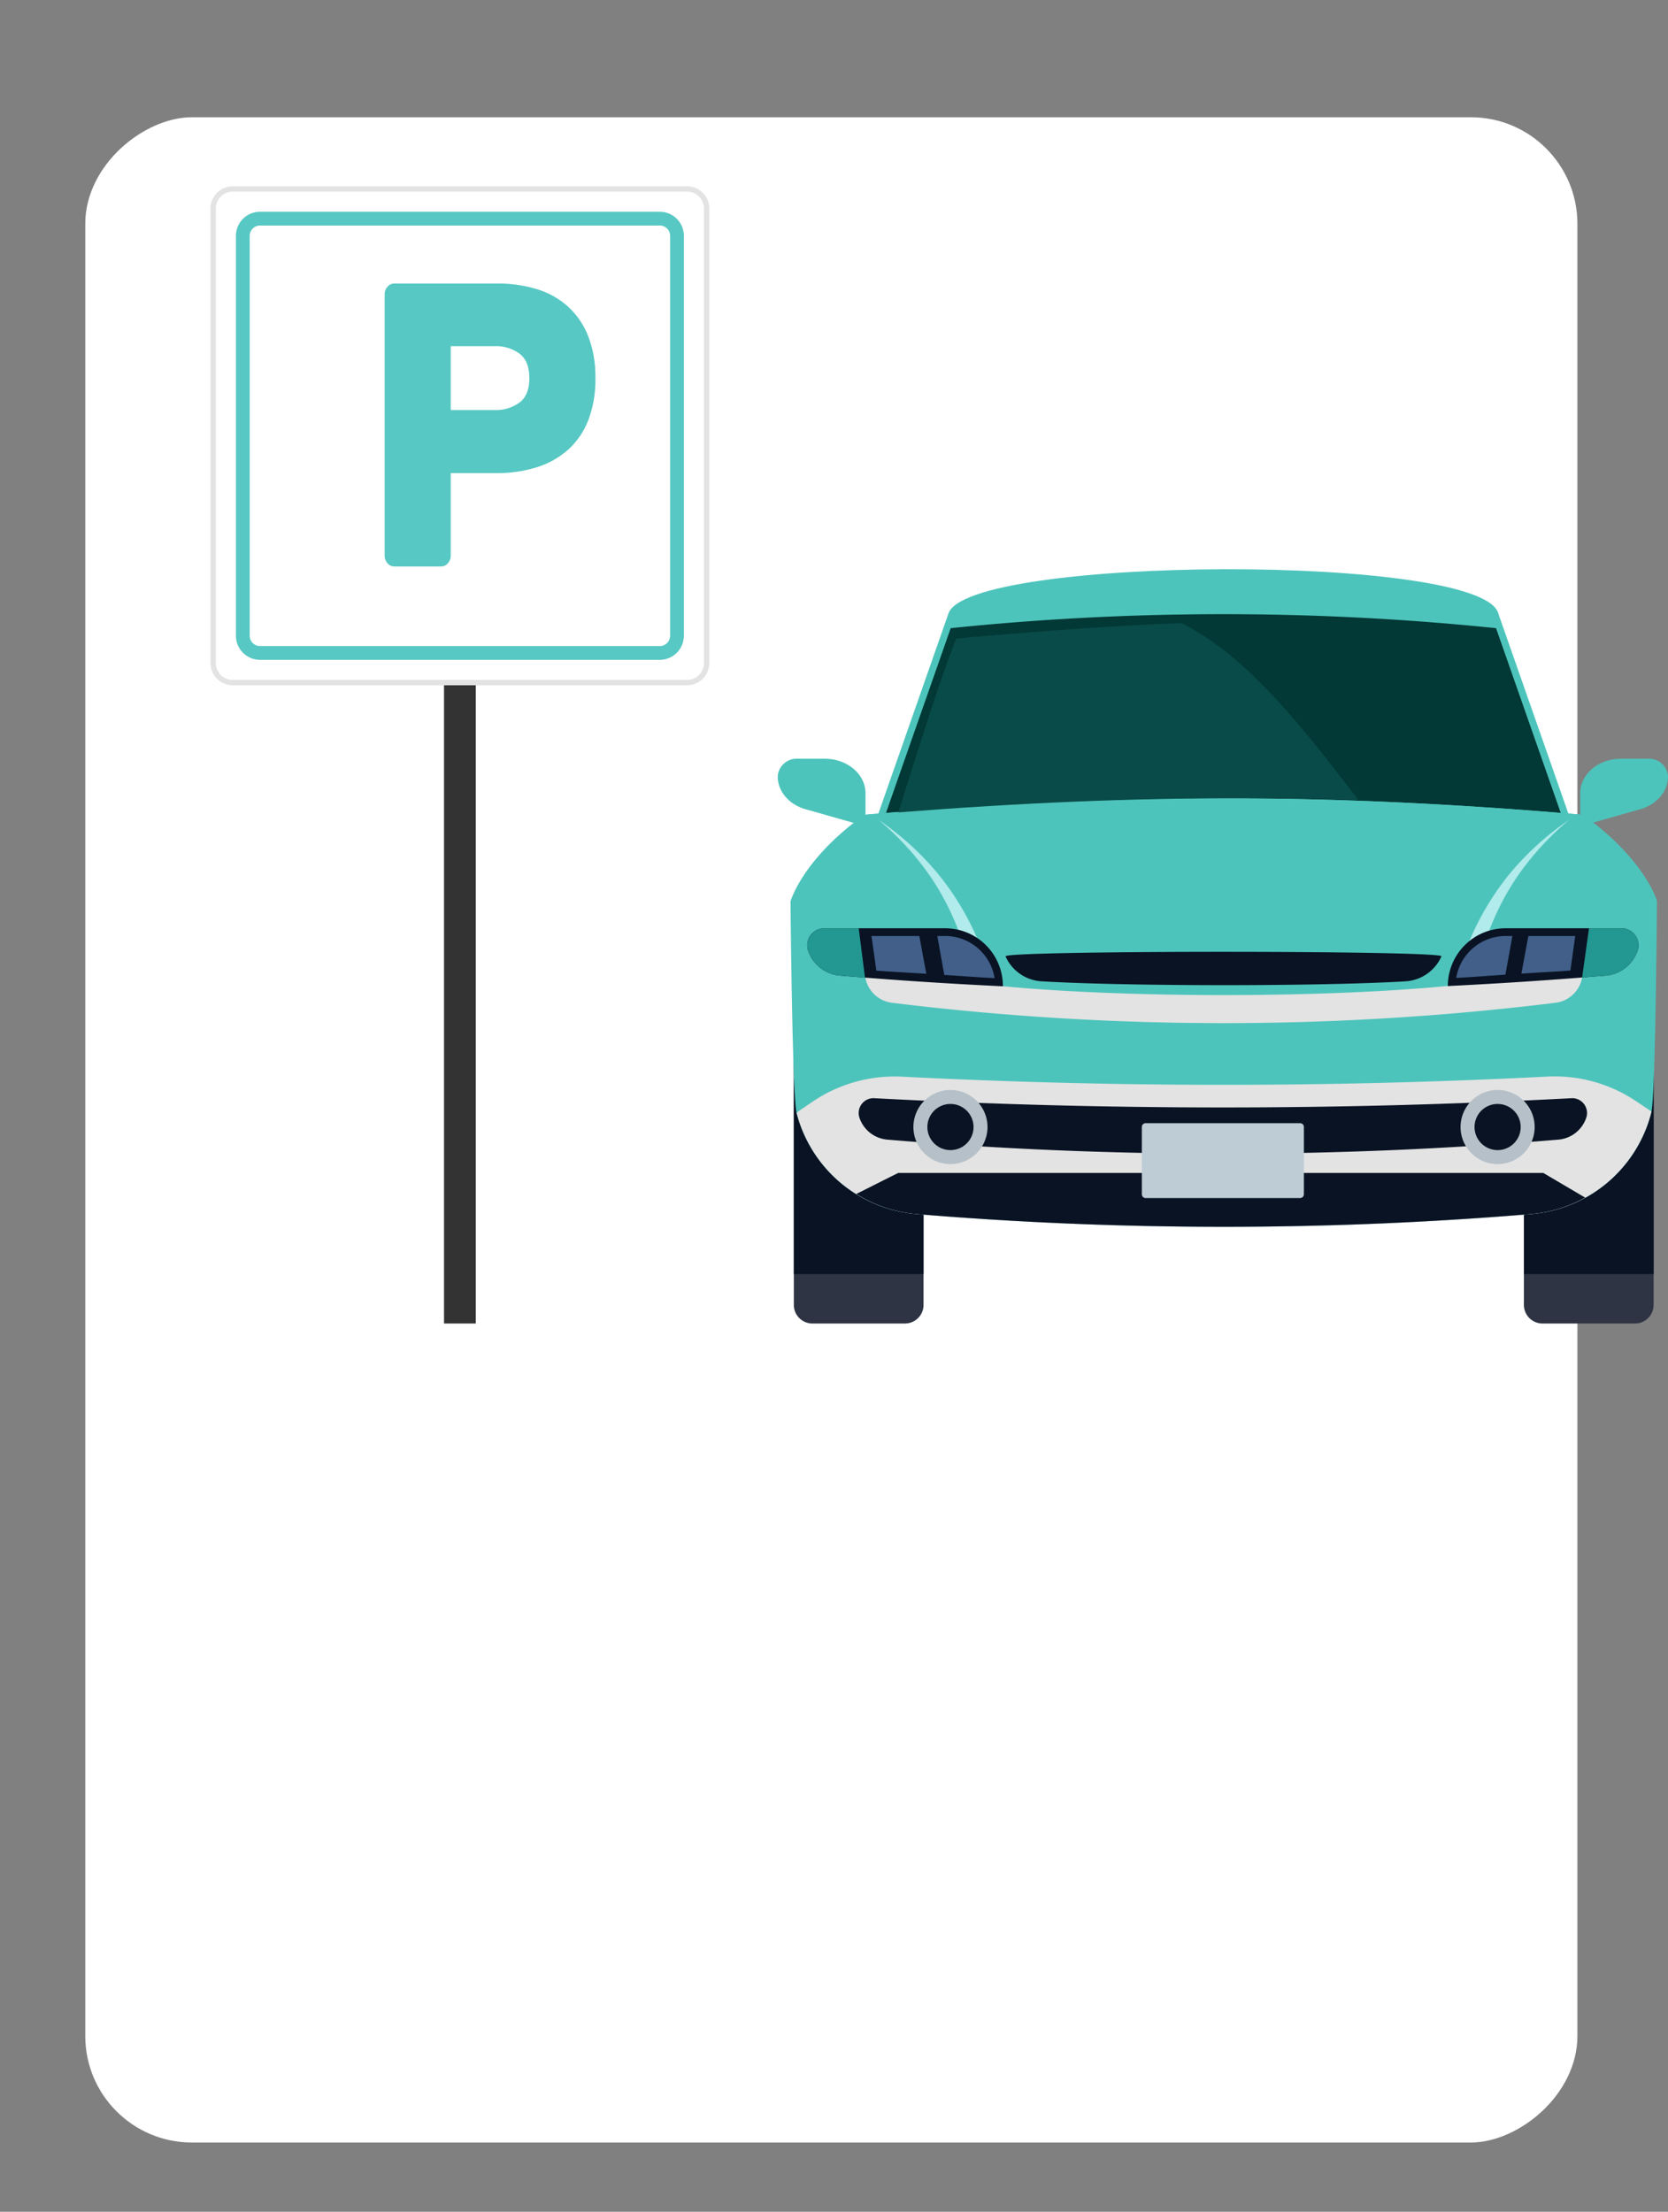 <svg xmlns="http://www.w3.org/2000/svg" xmlns:xlink="http://www.w3.org/1999/xlink" width="313" height="415" viewBox="0 0 313 415"><rect x="0" y="0" width="313" height="415" fill="#808080" stroke="none"/><defs><clipPath id="a"><rect width="415" height="313" transform="translate(-5901 -1996) rotate(90)" fill="#e63f41" opacity="0.256"/></clipPath><clipPath id="b"><path d="M225.179,69.781c-10.865.262-31.47,1.867-42.323,2.877-3.335,8.09-10.866,32.623-10.866,32.623,23.223-1.817,43.683-2.664,64.239-2.664,7.333,0,14.655.109,22.094.331-9.1-11.769-20.153-26.676-33.144-33.167" transform="translate(-171.989 -69.781)" fill="#094b48"/></clipPath></defs><g transform="translate(6214 1996)" clip-path="url(#a)"><rect width="380" height="280" rx="20" transform="translate(-5918 -1974) rotate(90)" fill="#fff"/><g transform="translate(-7138 -2891)"><path d="M182.716,70.75c3.306-10.929,100.577-11.4,103.23,0l14.416,41.16H168.3Z" transform="translate(919.236 939.43)" fill="#4dc4bb"/><path d="M285,71.171a499.72,499.72,0,0,0-102.334,0l-13.017,37.165H298.019Z" transform="translate(919.731 941.692)" fill="#023835"/><path d="M160.636,97.86l11.262,3.2v-6.2c0-3.573-3.42-6.469-7.638-6.469h-5.005a3.571,3.571,0,0,0-3.827,3.239v.1c0,2.78,2.1,5.249,5.209,6.133" transform="translate(914.513 948.971)" fill="#4dc4bb"/><path d="M276.86,97.86l-11.26,3.2v-6.2c0-3.573,3.418-6.469,7.637-6.469h5.008a3.57,3.57,0,0,1,3.824,3.239v.1c0,2.78-2.1,5.249-5.209,6.133" transform="translate(954.931 948.971)" fill="#4dc4bb"/><path d="M178.487,123.861H161.13a3.492,3.492,0,0,0-3.492,3.492v50.5a3.491,3.491,0,0,0,3.491,3.491h17.358a3.491,3.491,0,0,0,3.492-3.491v-50.5a3.492,3.492,0,0,0-3.492-3.492" transform="translate(915.323 961.986)" fill="#2e3443"/><path d="M278.716,123.861H261.358a3.492,3.492,0,0,0-3.491,3.492v50.5a3.491,3.491,0,0,0,3.491,3.491h17.358a3.491,3.491,0,0,0,3.492-3.491v-50.5a3.492,3.492,0,0,0-3.492-3.492" transform="translate(952.094 961.986)" fill="#2e3443"/><path d="M181.979,172.069V128.093a4.233,4.233,0,0,0-4.232-4.233H161.87a4.233,4.233,0,0,0-4.232,4.233v43.976Z" transform="translate(915.323 961.986)" fill="#091323"/><path d="M282.207,172.069V128.093a4.232,4.232,0,0,0-4.232-4.233H262.1a4.234,4.234,0,0,0-4.232,4.233v43.976Z" transform="translate(952.094 961.986)" fill="#091323"/><path d="M305.9,96.911c-48.171-4.12-86.691-4.12-134.862,0l-1.032.774c-10.774,8.075-12.827,15.488-12.827,15.488s.329,36.476,1.144,39.677a25.409,25.409,0,0,0,22.544,18.984,696.841,696.841,0,0,0,115.27-.005,25.409,25.409,0,0,0,22.6-19.207c.768-3.145,1.039-39.564,1.039-39.564s-2.1-7.324-12.846-15.374Z" transform="translate(915.156 950.966)" fill="#4dc4bb"/><path d="M177.624,132.042a27.372,27.372,0,0,0-16.555,4.662c-1.722,1.163-3.064,2.08-3.049,2.14a25.411,25.411,0,0,0,22.544,18.983,696.837,696.837,0,0,0,115.27-.005,25.407,25.407,0,0,0,22.6-19.207c.01-.042-1.35-.949-3.092-2.1a27.366,27.366,0,0,0-16.29-4.493,1194.194,1194.194,0,0,1-121.427.015" transform="translate(915.464 964.971)" fill="#e3e3e3"/><path d="M295.117,145.244H174.079l-7.863,3.948a25.393,25.393,0,0,0,11.341,3.778,696.819,696.819,0,0,0,115.268-.007,25.381,25.381,0,0,0,10.156-3.088Z" transform="translate(918.47 969.83)" fill="#091323"/><path d="M302.667,121.2c4.027-7.47,3.147-15.711,0-24.307-48-4.1-86.432-4.1-134.423,0-3.529,8.71-3.931,16.882,0,24.308a960.805,960.805,0,0,1,134.423,0" transform="translate(918.188 950.966)" fill="#4dc4bb"/><path d="M172.454,124.369a509.189,509.189,0,0,0,124.537,0,5.794,5.794,0,0,0,4.9-4.329c.607-2.412-.718-4.919-2.6-4.919,0,10.407-129.132,10.407-129.132,0-1.882,0-3.207,2.507-2.6,4.919a5.794,5.794,0,0,0,4.9,4.329" transform="translate(918.908 958.78)" fill="#e3e3e3"/><path d="M169.266,96.778a53.562,53.562,0,0,1,11.013,9.945,51.349,51.349,0,0,1,7.753,12.9,1.449,1.449,0,0,1-2.671,1.125c-.018-.044-.034-.089-.048-.134a49.23,49.23,0,0,0-6.19-13.018,52.874,52.874,0,0,0-9.856-10.815" transform="translate(919.589 952.05)" fill="#b1ebeb"/><path d="M269.148,96.778a52.835,52.835,0,0,0-9.856,10.815A49.275,49.275,0,0,0,253.1,120.61a1.448,1.448,0,1,1-2.767-.858c.015-.045.031-.09.049-.133a51.379,51.379,0,0,1,7.75-12.9,53.646,53.646,0,0,1,11.015-9.945" transform="translate(949.307 952.05)" fill="#b1ebeb"/><path d="M185.358,111.662h-22.7a3.183,3.183,0,0,0-3.015,4.2,6.93,6.93,0,0,0,5.969,4.68q15.291,1.281,30.582,2.007v-.044a10.842,10.842,0,0,0-10.841-10.843" transform="translate(915.999 957.51)" fill="#091323"/><path d="M178.644,120.027c3.565.223,5.839.426,9.441.607a9.412,9.412,0,0,0-9.278-7.914h-1.474Z" transform="translate(922.55 957.899)" fill="#415f89"/><path d="M177.275,112.721H168.3l.914,6.508c2.966.227,6.36.38,9.371.58Z" transform="translate(919.236 957.899)" fill="#415f89"/><path d="M280.018,111.662H258.264a10.842,10.842,0,0,0-10.841,10.843q14.82-.73,29.64-1.963a6.927,6.927,0,0,0,5.968-4.68,3.182,3.182,0,0,0-3.014-4.2" transform="translate(948.263 957.51)" fill="#091323"/><path d="M259.117,112.721h-1.275a9.408,9.408,0,0,0-9.269,7.868c3.529-.18,5.735-.387,9.233-.61Z" transform="translate(948.684 957.899)" fill="#415f89"/><path d="M258.832,112.721l-1.311,7.054c2.947-.2,6.288-.342,9.195-.566l.914-6.488Z" transform="translate(951.967 957.899)" fill="#415f89"/><path d="M171.919,142.763a751.857,751.857,0,0,0,125.92,0,6.067,6.067,0,0,0,5.227-4.092,2.788,2.788,0,0,0-2.638-3.688,1235.027,1235.027,0,0,1-131.1,0,2.788,2.788,0,0,0-2.639,3.688,6.068,6.068,0,0,0,5.227,4.092" transform="translate(918.591 966.066)" fill="#091323"/><path d="M170.319,120.923c-1.513-.119-3.189-.254-4.7-.381a6.926,6.926,0,0,1-5.966-4.671,3.184,3.184,0,0,1,3.013-4.21h6.471Z" transform="translate(915.999 957.51)" fill="#239791"/><path d="M276.267,115.871h0a6.924,6.924,0,0,1-5.965,4.671c-1.4.118-3.045.252-4.445.361l1.293-9.24h6.106a3.181,3.181,0,0,1,3.011,4.209" transform="translate(955.026 957.51)" fill="#239791"/><path d="M206.123,152.465h28.992a.71.71,0,0,0,.709-.709V139.128a.71.71,0,0,0-.709-.709H206.123a.71.71,0,0,0-.709.709v12.627a.71.71,0,0,0,.709.709" transform="translate(932.852 967.326)" fill="#bdccd5"/><path d="M186.7,115.739h0c0-1.13,81.8-1.125,81.8,0l0,.005a7.911,7.911,0,0,1-6.758,4.69c-16.143.954-51.977.953-68.281-.005a7.908,7.908,0,0,1-6.763-4.69" transform="translate(925.987 958.696)" fill="#091323"/><path d="M175.014,140.458a5.64,5.64,0,1,0,5.64-5.641,5.64,5.64,0,0,0-5.64,5.641" transform="translate(921.699 966.005)" fill="#091323"/><path d="M181.005,147.763a6.952,6.952,0,1,1,6.952-6.952,6.958,6.958,0,0,1-6.952,6.952m0-11.282a4.33,4.33,0,1,0,4.33,4.33,4.334,4.334,0,0,0-4.33-4.33" transform="translate(921.348 965.654)" fill="#b5c0c8"/><path d="M250.132,140.458a5.64,5.64,0,1,0,5.64-5.641,5.64,5.64,0,0,0-5.64,5.641" transform="translate(949.257 966.005)" fill="#091323"/><path d="M256.123,147.763a6.952,6.952,0,1,1,6.95-6.952,6.959,6.959,0,0,1-6.95,6.952m0-11.282a4.33,4.33,0,1,0,4.329,4.33,4.334,4.334,0,0,0-4.329-4.33" transform="translate(948.905 965.654)" fill="#b5c0c8"/><g transform="translate(1092.578 1011.927)"><g transform="translate(0 0)" clip-path="url(#b)"><rect width="86.333" height="35.5" transform="translate(0 0)" fill="#094b48"/></g></g><rect width="86.333" height="35.499" transform="translate(1092.578 1011.928)" fill="none"/></g><g transform="translate(-7125 -2820.43)"><rect width="5.961" height="123.231" transform="translate(994.32 949.526)" fill="#333"/><path d="M88.93,0H3.67A3.67,3.67,0,0,0,0,3.67V88.95a3.671,3.671,0,0,0,3.67,3.672H88.93A3.671,3.671,0,0,0,92.6,88.95V3.67A3.67,3.67,0,0,0,88.93,0" transform="translate(951 859.887)" fill="#fff"/><path d="M88.93,93.122H3.67A4.175,4.175,0,0,1-.5,88.95V3.67A4.175,4.175,0,0,1,3.67-.5H88.93A4.175,4.175,0,0,1,93.1,3.67V88.95A4.175,4.175,0,0,1,88.93,93.122ZM3.67.5A3.173,3.173,0,0,0,.5,3.67V88.95a3.174,3.174,0,0,0,3.17,3.172H88.93A3.174,3.174,0,0,0,92.1,88.95V3.67A3.173,3.173,0,0,0,88.93.5Z" transform="translate(951 859.887)" fill="#e3e3e3"/><path d="M82.061,86.6H7.046a4.527,4.527,0,0,1-4.521-4.521V7.047A4.527,4.527,0,0,1,7.046,2.526H82.061A4.525,4.525,0,0,1,86.58,7.047V82.079A4.525,4.525,0,0,1,82.061,86.6M7.046,5.11A1.94,1.94,0,0,0,5.109,7.047V82.079a1.94,1.94,0,0,0,1.937,1.937H82.061A1.939,1.939,0,0,0,84,82.079V7.047A1.939,1.939,0,0,0,82.061,5.11Z" transform="translate(952.747 861.635)" fill="#57c8c3"/><path d="M40,10.483a25.137,25.137,0,0,1,7.709,1.1,15.356,15.356,0,0,1,5.832,3.337,14.885,14.885,0,0,1,3.722,5.575,21.125,21.125,0,0,1,1.306,7.736,21.357,21.357,0,0,1-1.306,7.812,14.523,14.523,0,0,1-3.722,5.536,16.027,16.027,0,0,1-5.832,3.337A24.31,24.31,0,0,1,40,46.053H31.422V61.525a2.107,2.107,0,0,1-.536,1.442,1.648,1.648,0,0,1-1.274.606H20.83a1.645,1.645,0,0,1-1.274-.606,2.1,2.1,0,0,1-.536-1.442V12.53a2.1,2.1,0,0,1,.536-1.442,1.651,1.651,0,0,1,1.274-.606ZM31.422,34.221h8.247a7.468,7.468,0,0,0,4.658-1.4q1.845-1.4,1.844-4.589t-1.844-4.589a7.468,7.468,0,0,0-4.658-1.4H31.422Z" transform="translate(964.16 867.141)" fill="#57c8c3"/></g></g></svg>